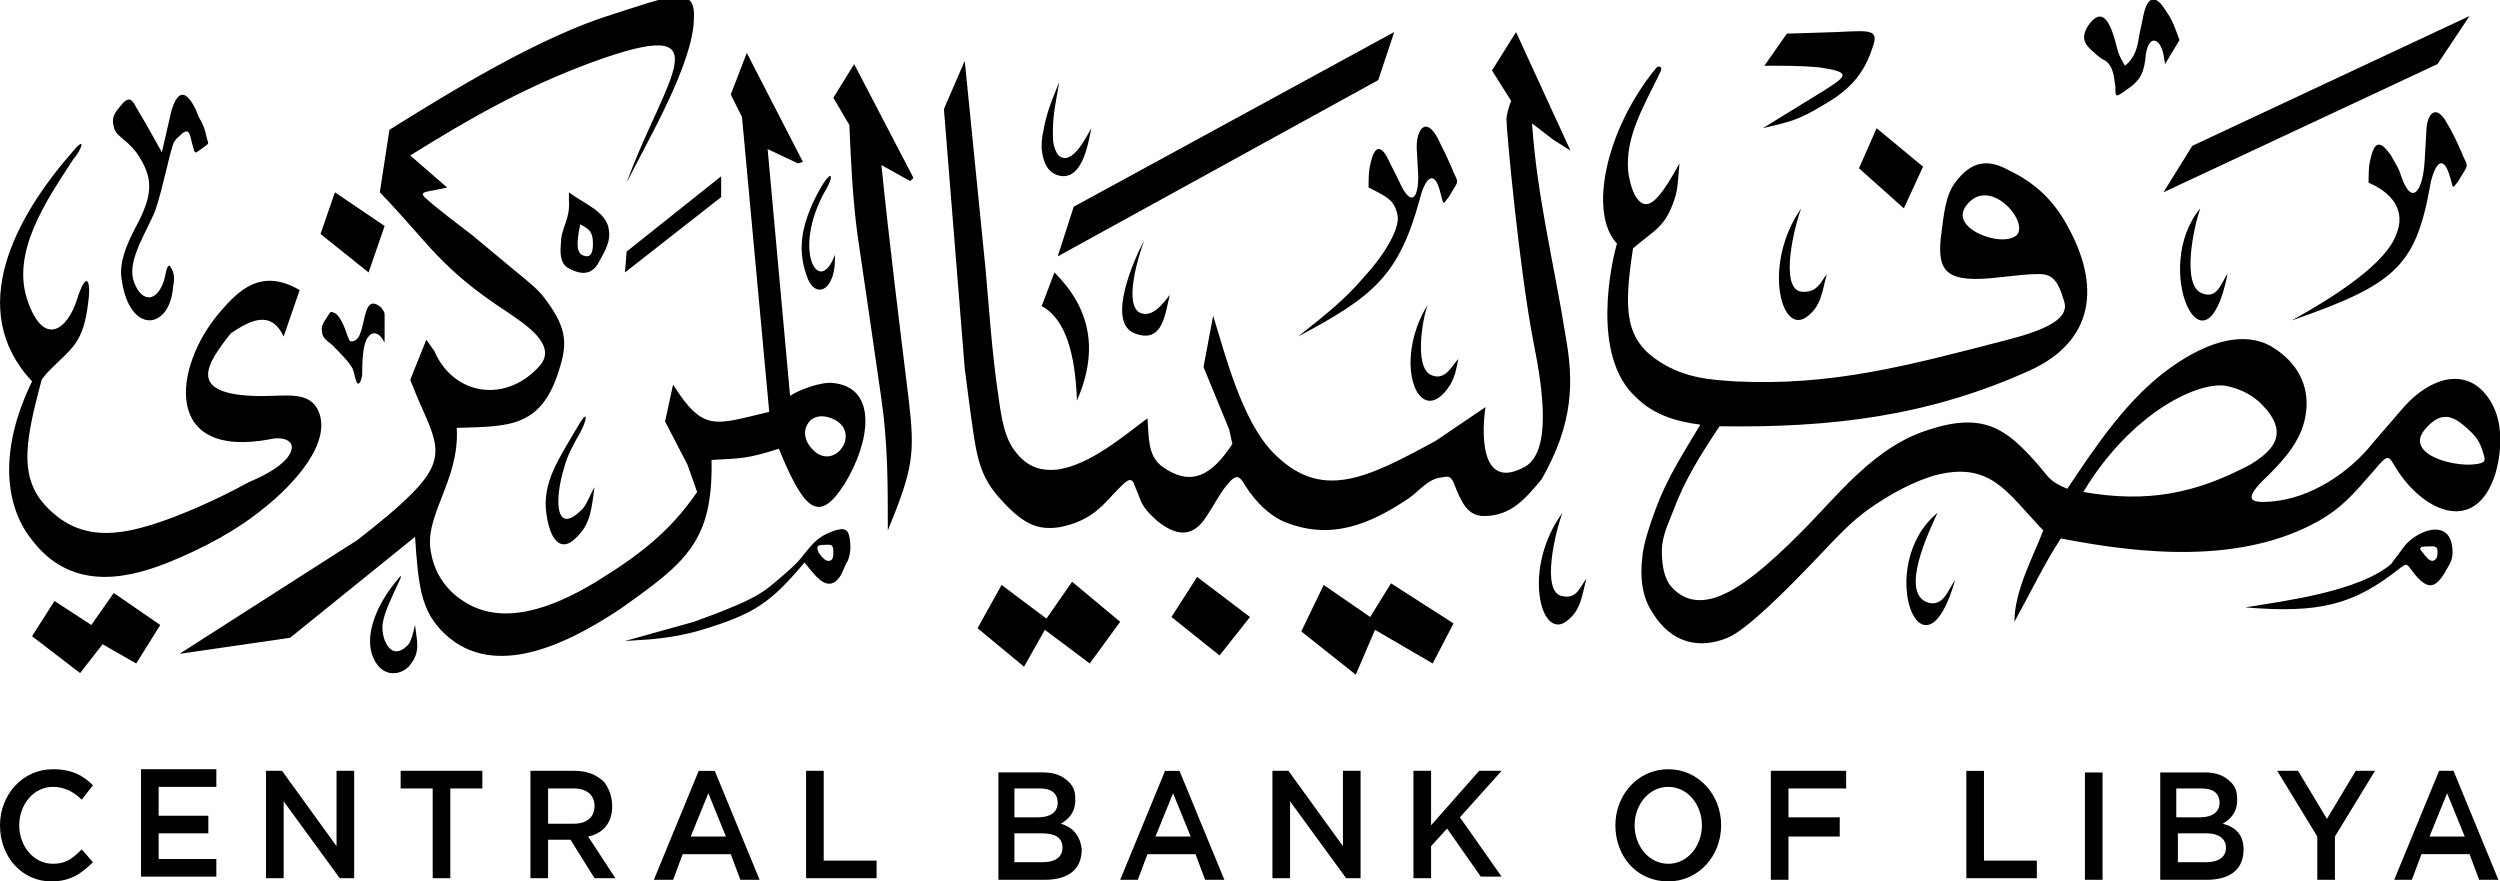 <svg xmlns="http://www.w3.org/2000/svg" viewBox="0 0 156 55"><path d="M2 33.7c2.3 3 5.5 2.6 8.5 1.4 2.2-.9 4.3-2 6.1-3.5 1.5-1.2 4.3-4 3.2-6.1-.7-1.2-2.2-.7-4.1-.8-4-.2-2.8-2-1.3-3.9 1.2-.8 2.5-1.5 3.3.2l1-2.9c-2.4-1.4-3.8 0-5 1.4-2.9 3.4-3.6 9.2 3.2 7.9.9-.2 1.8.2 1 1.2-.6.7-1.7 1.2-2.4 1.5-2 1.1-4.3 2.1-5.9 2.6-2.2.7-4.4 1-6.3-.7-2.2-1.9-1.8-4.2-.7-8.3.2-.3.4-.5.6-.7 1.3-1.3 2-1.6 2.3-4.1.2-1.4-.1-2.1-.7-.2-.6 1.9-2.1 3-3.1 0s1.2-6.2 2.9-8.8c.4-.4.9-1.6-.1-.4-3.5 4-6.7 9.8-2.5 14.3-2.1 4.3-1.7 7.8 0 9.9zM8.5 9.5c1.1 1.6 1.1 2.6-.1 4.8-.5 1-1 2.1-.8 3.2.5 3.4 3 3.1 3.2.4.1-.5.1-.9-.2-1.3-.2-.2-.3.8-.4 1-.5 1.4-1.5 1.2-1.9-.2-.3-1.3.9-3 1.4-4.3.5-1.5.8-3.2 1.1-4.1.1-.3.4-.5.6-.7.3-.2.4-.1.5.3l.1.4c.2.7.1.6.7.2.4-.3.3-.2.2-.6-.1-.5-.2-.8-.5-1.3l-.2-.5c-.6-1.2-1.1-1.2-1.5.1-.2.9-.4 1.7-.6 2.6-.5-.9-1-1.8-1.6-2.8-.2-.4-.4-.7-.8-.3-.4.5-.8.8-.6 1.5.1.6.7.7 1.4 1.6zM7.1 37l-1.4 2-2.3-1.5L2 39.7 5 42l1.4-1.8 2.1 1.2L10 39l-2.9-2zm16.7-17.8c-1.4-1.2-.8 2.2-1.9 2.1-.1 0-.1-.1-.2-.3-.2-.6-.5-1.4-.9-1.5-.2-.1-.2 0-.4.3s-.4.6-.3.9c0 .3.2.5.6.8.5.5 1.1 1.1 1.3 1.5.1.2.1.4.2.7.1.4.3.3.4-.3 0-.6 0-2 .4-2.4.2-.3.6-.3.9.2.1.2.1.3.1-.2v-1.3c0-.2 0-.2-.2-.5zm.2-5.1L20.9 12l-.9 2.6 3 2.4 1-2.9zm20.4 14.6c2-.1 2.3-.1 4.2-.7 1.6 3.9 2.5 4.7 4.1 2.2 1.6-2.6 2.1-6-.7-6.3-.7-.1-2.1.4-2.7.8L47.9 9.3l1.9.9.3-.1-3.5-6.8-1 2.6.7 1.4L48 25.7c-3.4.8-4.1 1.3-6-1.7l-.5 2.3 1.4 2.7.6 1.7c-1.7 2.5-3.7 4-6.3 5.6-2.8 1.7-5.9 2.8-8.3 1.2-1.1-.7-1.8-1.8-2-3-.5-2.3 1.8-4.5 1.6-7.8 3.4-.1 5.4 0 6.5-4 .4-1.4.3-2.4-1.1-4.2-.4-.5-.9-.9-2-1.8l-2.4-2c-.9-.7-2-1.5-2.9-2.3-.6-.5.1-.4 1.3-.7l-2.3-2c3.7-2.3 7-4.2 11.3-5.8 8.5-3.1 4.6.9 2.2 7.5 1.3-2.6 4.2-7.5 4.2-10.3.1-2.1-1.6-1.3-5.1-.2-4.5 1.4-9.9 4.7-13.9 7.2l-.6 3.9c3.1 3.2 3.7 4.7 8 7.5 1 .7 3.1 2 2 3.3-2.1 2.4-5.4 1.9-6.6-.9l-.5-.7-1 2.5.4 1c1.2 2.8 2 3.8-.3 6.1-1 1-2 1.8-3.4 2.9l-1.1.7-10 6.4 6.9-1 7.8-6.3c.2 3.1.4 4.5 1.6 5.8 3 3.2 7.6 1.1 11.2-1.3 4.1-2.9 5.8-4.2 5.7-9.3zm6.2-2.5c.4-.3.9-.3 1.5 0 1.5.8.2 2.9-1.1 2.1-.7-.5-1.1-1.4-.4-2.1zm-14.4.8c.4-.7.6-1.7-.2-.3-1.1 1.9-2.2 3.4-1.9 5.4.3 2 1.1 2.2 1.8 1.5 1-.9 1-1.9 1.2-3.2-.3.5-.4.9-.7 1.3-1.8 1.9-1.8-.6-1.2-2.5.2-.8.6-1.5 1-2.2zm14.1-9.9c.5 1.7 1.9 1.1 1.8-1.2-1 2.7-2.7-.3-.6-4 .7-1.2.3-1.5-.8.8-.7 1.6-.9 2.9-.4 4.4zm-12.9-.8c.4-.7.7-1.3.6-1.9-.1-1.2-1.6-1.7-2.5-2.4v.5c.1 1.2-.5 1.7-.5 2.7-.1.9.1 1.4.6 1.6 1 .5 1.5.1 1.8-.5zm-1.1-.4c-.3-.2-.3-.7-.2-1.3 0-.2.1-.4.1-.6.6.3.8.5.8 1.2 0 .5-.1 1-.7.7zM52.4 36c.2-.3.3-.7.5-1 .2-.5.2-1 .1-1.5-.1-.6-.5-.6-1.4-.2-.6.3-.9.6-1.6 1.5-.4.5-.9.9-1.6 1.5-.8.7-1.5 1.1-3 1.7-.7.3-1.3.5-2.1.8L39 40l1.5-.1c1.2-.1 2.3-.3 3.3-.6 3.3-1 4.3-1.7 6.4-4.2.6.7 1.4 2 2.2.9zm-1-2c.4 0 .6-.1.6.4 0 .3 0 .6-.3.6-.2 0-.4-.2-.6-.5-.2-.4-.1-.5.3-.5zm98.3 1.5c.5-.4.5-.3.8.1 1.1 1.5 1.6 1 2.3-.3.2-.3.3-.7.2-1.3-.3-1.6-2.1-.9-2.9 0l-.9 1.2c-2 1.7-6.6 2.3-9.1 2.7 4.7.4 6.8-.2 9.6-2.4zm1.7-1.4c.4 0 .7-.1.7.3 0 .3 0 .5-.3.6-.2 0-.4-.2-.6-.5-.3-.3-.2-.4.2-.4zM57 11.1L53.3 4 52 6.1l1 1.7c.1 2.3.2 4.5.5 6.8.5 3.4 1 6.8 1.5 10.3.4 2.8.4 5.2.4 8.2 1.6-3.9 1.7-4.8 1.3-8.2-.6-4.9-1.2-9.7-1.7-14.6l1.8 1 .2-.2zm8.3 27.5l-2.8-2.1-1.5 2.7 2.9 2.4 1.3-2.3 2.8 2.1 1.9-2.6-3-2.5-1.6 2.3zm7.8-.1l3 2.4 1.9-2.4-3.3-2.5-1.6 2.5zm17.6.4l-3.9-2.5-1.3 2.1-2.9-2-1.4 2.9 3.4 2.7 1.2-2.8 3.6 2.1 1.3-2.5zM66 16L86 5l1-3-20 10.9-1 3.1zm31.7 5c-.7-4.4-1.8-8.8-2.1-13.3l1.3 1 1.1.7L94.6 2l-1.5 2.4 1.2 1.9s-.2.4-.3 1.1c0 .7.8 9.4 1.7 14 .6 3 1.1 6.7-.5 7.7-3 1.7-2.7-2.5-2.5-3.7l-3.1 2.1c-4.4 2.4-7.2 3.8-10.2.7-1.9-2-2.9-5.9-3.7-8.5l-.6 3.2 1.6 3.9.2.9c-1.3 2-2.6 2.7-4.4 1.4-.9-.7-.8-1.8-.9-3C70 27.3 68 29 66 29.3c-1 .1-1.9-.1-2.7-1.2-.6-.8-.8-1.9-1-3.4-.4-2.6-.6-5.7-.8-7.9l-1.3-13-1.3 3L60.2 23l.3 2.3c.4 2.9.5 4.2 1.8 5.7 1.5 1.7 2.4 2.1 3.8 1.9 2.1-.4 2.8-1.5 3.6-2.3.5-.5.9-1 1.1-.3.2.5.3.7.4 1 .3.6.7.9 1 1.2 1.5 1.2 2.4.8 3.1-.3.4-.6.6-1 1-1.6.8-1.1 1-1 1.4-.3.7 1.1 1.5 1.8 2.3 2.2 3 1.3 5.5.2 7.9-1.4.7-.5 1.2-1.2 2-1.3.5-.1.6-.1.8.3.5 1.3.9 2.1 1.9 2.1 1.7 0 2.6-1.1 3.6-2.3 2-3.5 2-6.1 1.5-8.9zM65.9 10.9c1.6.6 2-1.9 2.2-2.9-.3.5-1.1 2.2-1.9 1.8-.2-.1-.3-.3-.4-.6-.1-.3-.1-.5-.1-1 0-1.1.2-1.9.4-3.1-.6 1.5-.8 2-1 3.1-.1.4-.1.7-.1 1.1.1.9.4 1.4.9 1.6zm4.9 9.9c1.8.7 1.9-1.3 2.2-2.4-.4.5-1.1 1.5-1.9 1.1-1-.6 0-3.7.3-4.5-.6 1.1-2.4 5.1-.6 5.8zM90.5 24c.3-.5.4-1.1.5-1.6-.4.4-.8 1.4-1.7 1-1.1-.5-.5-3.7-.2-4.4-2.3 3.7-.5 8 1.4 5zm7 13.2c-1.4-.2-.4-4.2 0-5.2-2.5 3.4-1.4 7.9.2 6.8 1-.7 1-1.7 1.3-2.7-.4.5-.6 1.3-1.5 1.1zm15.2-17.4c1-.7 1-1.7 1.3-2.7-.4.5-.6 1.2-1.6 1.1-1.4-.2-.4-4.2 0-5.2-2.4 3.4-1.3 7.9.3 6.8zm7.6 17.8c-1.8-.6.1-4.5.6-5.6-4 3.3-.9 11.2 1.1 4.2-.4.5-.7 1.7-1.7 1.4zM139 17.1c-.4.5-.6 1.6-1.6 1.2-1.3-.5-.5-4.2-.1-5.3-3.1 3.7.3 11.1 1.7 4.1zm-74 2c1.5.8 2.1 3 2.2 5.9 1.4-3.2.8-5.8-1.4-8l-.8 2.1zm20.5-8.8c-.1.4-.1.9-.1 1.4 1.2.6 1.6.8 1.8 1.7.2.8-.8 2.5-2.1 3.9-1.1 1.3-2.2 2.2-4.1 3.7 4.7-2.5 6.3-3.8 7.6-8.6.3-1.2.9-2 1.3-.3.2.7.1.7.5.2l.3-.5c.4-.6.2-.5-.1-1.3-.3-.7-.6-1.3-.9-1.9-.7-1.3-1.3-.6-1.3.6l.1 1.8c0 1.5-.5 1.9-1.2.3l-.6-1.2c-.4-.9-.9-1.3-1.2.2zM143 20c6.3-2.2 7.7-3.3 8.6-8.2.2-1.3.8-2.5 1.3-.7.2.7.1.7.5.2l.3-.5c.4-.6.2-.5-.1-1.3-.3-.7-.6-1.3-.9-1.8-.7-1.3-1.3-.6-1.3.6l-.1 1.7c-.1 1.9-.8 3-1.5.9-.1-.4-.4-.8-.6-1.2-.5-.7-1-1.2-1.3.3-.1.4-.1.9-.1 1.4 1.4.6 2.4 1.7 1.7 3.3-.7 1.8-3.8 3.8-6.5 5.3zm1.7 12.5c1.4-.8 2.1-1.6 3.4-3.1 1.1-1.3.9-.9 1.6.1 1.7 2.5 4.8 3.8 6 .1.5-1.7.5-3.7-.6-5-1.3-1.6-3.4-1.1-5.1.8l-1.9 2.2c-1.5 1.9-3.9 3.5-6.4 3.7-1.3.1-1.8-.1-.2-1.6 1.1-1.1 2.2-2.3 2.4-4 .2-1.6-.5-3.1-2.2-4.1-1.6-.9-3.8-.4-6.2 1.3-2.7 1.9-4.7 4.9-6.5 7.6-1.2-.5-1.1-.7-2-1.7-1.8-2-3.2-3.1-6.6-2-1.6.5-3 1.4-4.5 2.8-1.2 1.1-2.2 2.3-3.6 3.7-1.8 1.8-3.7 3.5-5.3 4-1 .3-2 .2-2.8-.8-.3-.4-.5-1.1-.5-2.1 0-.7.2-1.3.7-2.5.7-1.9 1.7-3.5 2.9-5.3 6.9.1 13-.6 19.4-3.5 3.9-1.8 4.5-5.2 2.2-9.2-.8-1.4-1.9-2.5-3.6-3.3-1.1-.6-2.2-.7-3.3.8-.6.8-.7 1.9-.9 3.5-.2 2.1.4 2.8 3.7 2.4.9-.1 1.8-.2 2.4-.2.8 0 1.2.3 1.6 1.7.4 1.2-1.5 1.9-3.9 2.5-5.8 1.5-10.6 2.8-16.6 2.5-1.6-.1-3.1-.2-4.7-1.2-2.2-1.4-2.3-3.2-1.7-7.1 1.4-1.2 2-1.3 2.6-3.1.2-.6.2-1.1.3-2.2-.4.7-1.1 2-1.7 2.4-.7.5-1.3-.4-1.5-1.9-.2-2.2 1-4.1 2-6.2.2-.3-.1-.5-.3-.2-3.1 3.8-4.2 9-2.4 10.9-.3 1-1.7 7 1.2 9.6 1.1 1.1 2.5 1.5 4 1.7-1.2 2-2.1 3.4-2.8 5.3-.4 1.1-.7 2-.8 2.8-.2 1.5 0 2.7.6 3.6 1.2 2 3 2.3 4.7 1.6 1.2-.5 3.6-2.9 5.6-5 1.7-1.8 2.4-2.5 3.6-3.3 1.8-1.2 3-1.6 3.6-1.8 3.6-1 4.6 1 6.9 3.4-.7 1.8-1.8 3.8-1.8 5.7 1-1.8 1.9-3.7 2.9-5.2 5.1 1 11.3 1.6 16.1-1.1zm6.7-5.8c.8-.9 1.5-.9 2.4-.1.7.6.9.9 1.1 1.5.2.6.2.7-.1.8-1.3.4-5-.5-3.4-2.2zm-25.5-12.1c-.2.3-.8.4-1.4.3-1.2-.2-2.7-1.1-1.7-2.2 1.4-1.6 3.7 1 3.1 1.9zm4.1 16.1c3-5 7.3-7 9-6.6.9.2 1.6.6 2.1 1.1 1.8 1.8.8 2.9-.7 3.8-3.4 1.8-6.4 2.4-10.4 1.7zM118.8 13l1.2-2.6-2.9-2.4-1.1 2.5 2.8 2.5zm33.3-9l2-3-17.3 8.1L135 12l17.1-8zm-38.2 1.6L110 8c1.7-.4 2.2-.5 3.7-1.4 1.4-.8 2.5-1.7 3.1-3.5.5-1.3 0-1.2-2.2-1.1l-3.1.1-1.4 2c1.2 0 2.3 0 3.4.1 2 .3 1.8.5.4 1.4zm16.8-2.3c.3.3.5.4.7.5.5.4.5 1 .6 1.6 0 .7 0 .7.7.2.9-.6 1.1-1.1 1.2-2.2.2-1.3.9-1 1.1 0l.1.6.9-1.5c-.3-.8-.4-1.2-.9-1.9-.5-.8-1.1-1.1-1.4.6-.1.5-.2.9-.3 1.5-.1.5-.3 1-.8 1.4-.4-.7-.4-.7-.6-1.5-.3-1.1-.8-2.3-1.7-1-.5.8-.2 1.2.4 1.7zM39 17l6-4.7V11l-5.9 4.7L39 17zM25.9 39c-.1.4-.2.9-.4 1.2-1.2 1.3-1.8-.6-1.6-1.4.2-1.2 1.8-3.8.8-2.5 0 0-2.1 2.4-1.5 4.5.5 1.5 1.7 1.4 2.3.8.8-.9.5-1.6.4-2.6zM3.3 53.9c-1.2 0-2.1-1.1-2.1-2.4 0-1.3.9-2.4 2.1-2.4.7 0 1.3.3 1.8.8l.7-.9c-.6-.6-1.3-1-2.5-1C1.4 48 0 49.6 0 51.5c0 2 1.4 3.5 3.2 3.5 1.2 0 1.9-.5 2.6-1.2l-.7-.8c-.6.6-1 .9-1.8.9zM9.9 52H13v-1.1H9.9v-1.8h3.6V48H8.8v6.7h4.7v-1.1H9.9V52zm11.1.8l-3.4-4.7h-1v6.7h1.1V50l3.5 4.8h.9v-6.7H21v4.7zm4-3.6h2v5.6h1.1v-5.6h2v-1.1H25v1.1zm13.2 1.1c0-.6-.2-1.1-.5-1.5-.4-.4-1-.7-1.8-.7h-2.8v6.7h1.1v-2.4h1.4l1.5 2.4h1.3l-1.7-2.6c.9-.2 1.5-.8 1.5-1.9zm-4 1.2v-2.3h1.6c.8 0 1.3.4 1.3 1.1 0 .7-.5 1.1-1.3 1.1h-1.6zm9.4-3.4l-2.8 6.8H42l.6-1.6h3l.6 1.6h1.2l-2.8-6.8h-1zm-.5 4.1l1.1-2.7 1.1 2.7h-2.2zm8.3-4.1h-1.1v6.7h4.4v-1.1h-3.3v-5.6zm14.8 3.3c.5-.3.9-.7.9-1.5 0-.5-.1-.8-.4-1.1-.4-.4-.9-.6-1.6-.6h-2.8v6.7h2.9c1.4 0 2.3-.6 2.3-1.9-.1-.9-.6-1.4-1.3-1.6zm-2.9-2.2h1.6c.7 0 1.1.3 1.1.9 0 .6-.5.9-1.2.9h-1.5v-1.8zm3 3.7c0 .6-.5.9-1.2.9h-1.8V52H65c.9 0 1.3.3 1.3.9zm6.4-4.8l-2.8 6.8H71l.6-1.6h3l.6 1.6h1.2l-2.8-6.8h-.9zm-.6 4.1l1.1-2.7 1.1 2.7h-2.2zm11.7.6l-3.4-4.7h-1v6.7h1.1V50l3.5 4.8h.9v-6.7h-1.1v4.7zm9.9-4.7h-1.4l-3 3.4v-3.4h-1.1v6.7h1.1v-2l1-1.1 2.1 3h1.3L91.1 51l2.6-2.9zm10.4-.1c-1.9 0-3.3 1.6-3.3 3.5s1.3 3.5 3.3 3.5c1.9 0 3.3-1.6 3.3-3.5S106 48 104.1 48zm2.1 3.5c0 1.3-.9 2.4-2.1 2.4-1.2 0-2.1-1.1-2.1-2.4 0-1.3.9-2.4 2.1-2.4 1.2 0 2.1 1.1 2.1 2.4zm4.3 3.4h1.1v-2.7h3.2V51h-3.2v-1.8h3.6v-1.1h-4.7v6.8zm13.3-6.8h-1.1v6.7h4.4v-1.1h-3.3v-5.6zm6.3 6.8h1.1v-6.7h-1.1v6.7zm8.6-3.5c.5-.3.9-.7.9-1.5 0-.5-.1-.8-.4-1.1-.4-.4-.9-.6-1.6-.6h-2.8v6.7h2.9c1.4 0 2.3-.6 2.3-1.9 0-.9-.5-1.4-1.3-1.6zm-2.9-2.2h1.6c.7 0 1.1.3 1.1.9 0 .6-.5.9-1.2.9h-1.5v-1.8zm3.1 3.7c0 .6-.5.9-1.2.9h-1.8V52h1.8c.7 0 1.2.3 1.2.9zm6.3-1.8l-1.8-3h-1.3l2.5 4.1v2.7h1.1v-2.7l2.5-4.1H147l-1.8 3zm7-3l-2.8 6.8h1.1l.6-1.6h3l.6 1.6h1.2l-2.8-6.8h-.9zm-.6 4.1l1.1-2.7 1.1 2.7h-2.2z"/></svg>
